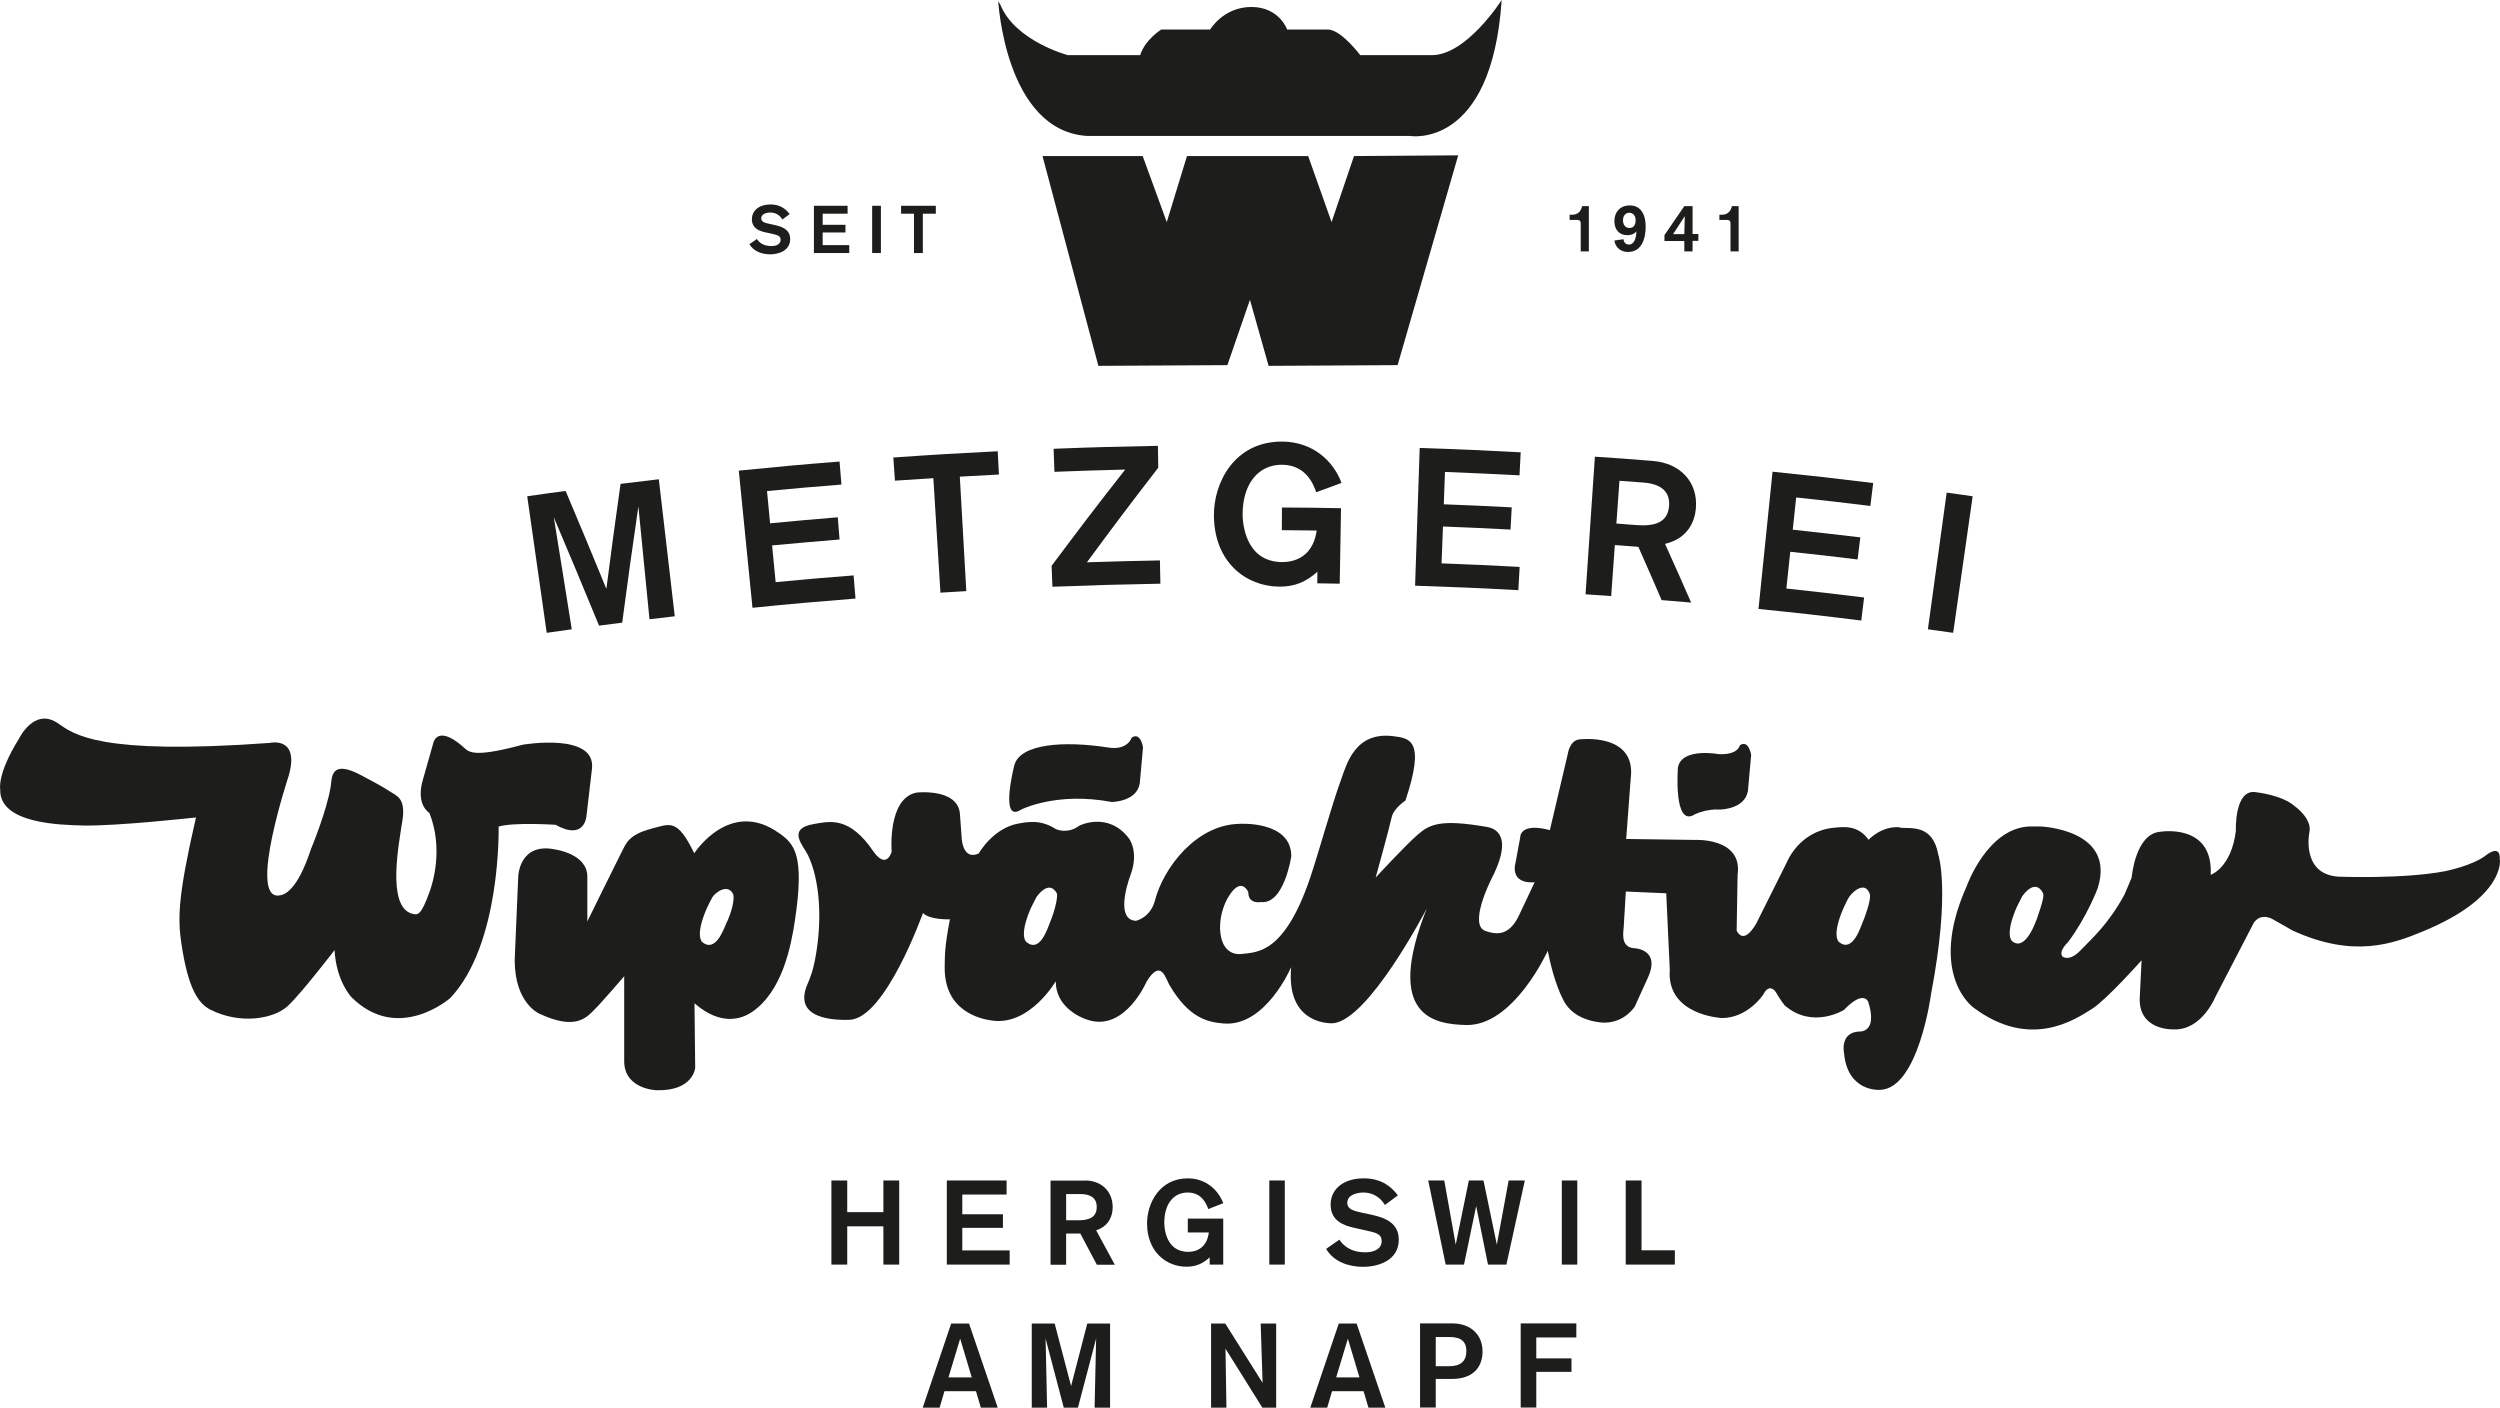 <?xml version="1.0" encoding="UTF-8"?>
<svg id="Ebene_1" xmlns="http://www.w3.org/2000/svg" version="1.1" viewBox="0 0 211.63 119.16">
  <!-- Generator: Adobe Illustrator 29.8.2, SVG Export Plug-In . SVG Version: 2.1.1 Build 3)  -->
  <defs>
    <style>
      .st0 {
        fill-rule: evenodd;
      }

      .st0, .st1 {
        fill: #1d1d1b;
      }
    </style>
  </defs>
  <g>
    <g>
      <path class="st0" d="M46.99,69.8c2.55,1.44,2.66-.76,2.66-.76l.46-3.95c.38-3.12-5.85-2.05-5.85-2.05-4.56,1.22-4.6.55-5.17.08-2.18-1.83-2.43-.15-2.43-.15l-.84,2.96c-.68,2.2.53,2.89.53,2.89,1.19,2.99.29,5.92.03,6.63-.74,2.05-.99,2.05-1.55,1.88-2.1-.66-1.06-5.94-.76-7.9.29-1.89-.51-2.06-1.06-2.43-.67-.45-1.82-1.04-2.43-1.37-2.61-1.4-2.48.22-2.58.91-.32,2.08-1.67,5.32-1.67,5.32-1.19,3.62-2.29,3.91-2.74,3.95-2.59.23.84-10.11.84-10.11.99-3.42-1.6-2.81-1.6-2.81-14.59,1.06-16.58-.75-17.94-1.67-1.99-1.36-3.27,1.29-3.27,1.29C-.28,65.55.02,66.84.02,66.84c-.08,2.89,5.09,2.99,6.99,3.04,2.81.07,9.58-.68,9.58-.68-1.52,6.61-1.56,8.53-1.23,10.7.56,3.76,1.41,5.04,2.45,5.57,2.51,1.27,5.33.8,6.54-.3,1.14-1.05,3.97-4.74,3.97-4.74.15,2.66,1.43,3.98,1.43,3.98,3.95,3.95,8.36.08,8.36.08,4.33-4.56,4.1-14.52,4.1-14.52,1.29-.38,4.79-.15,4.79-.15v-.02Z"/>
      <path class="st0" d="M211.61,72.76c.08-1.37-1.14-.38-1.14-.38-1.14.91-3.5,1.37-3.5,1.37-3.57.68-9.04.46-9.04.46-3.19-.23-2.43-3.8-2.43-3.8.23-1.14-1.29-2.2-1.29-2.2-1.06-.91-3.19-1.14-3.19-1.14-1.9-.38-1.75,3.27-1.75,3.27-.38,3.12-2.13,3.72-2.13,3.72.23-4.41-4.26-3.65-4.26-3.65-2.13.15-2.43,3.88-2.43,3.88l-.61,1.44c-1.37,2.51-2.71,3.67-3.74,4.74-.94.97-1.5.51-1.5.51-.38-.46.46-1.22.46-1.22,1.6-2.13,2.51-4.56,2.51-4.56,1.6-5.02-4.86-5.24-4.86-5.24h-.84c-3.65.08-5.4,5.09-5.4,5.09-3.34,7.52.61,10.26.61,10.26,4.79,3.57,8.56,1.01,10.03.08,1.24-.79,4.18-4.1,4.18-4.1l-.15,3.04c-.21,2.97,2.89,2.81,2.89,2.81,2.36.08,3.5-2.74,3.5-2.74l3.27-6.31c.68-.91,1.67-.23,1.67-.23l1.6.91c5.17,2.36,8.49,1.14,11.14.03,6.91-2.88,6.41-6.04,6.41-6.04h-.01ZM172.39,77.86s-.91,2.74-2.05,1.82c0,0-.68-.46.38-2.89l.46-.91s1.06-1.6,1.75-.3c.12.19.03.67-.53,2.28h-.01Z"/>
      <path class="st0" d="M160.84,70.03c-1.6-.13-2.66,1.06-2.66,1.06-.91-1.29-2.16-1.09-2.93-1.02-2.95.27-3.99,2.92-3.99,2.92l-2.58,5.17c-1.14,1.98-1.67.61-1.67.61l.08-4.71c.46-3.19-3.65-2.96-3.65-2.96l-5.78-.08.38-5.09c.53-3.95-4.33-3.34-4.33-3.34-.84.08-.99,1.22-.99,1.22l-1.52,6.46c-2.58-.68-2.51.61-2.51.61l-.38,2.05c-.53,2.05,1.6,1.75,1.6,1.75l-1.29,2.74c-.91,1.98-2.11,1.64-2.87,1.39-1.46-.49.44-4.28.44-4.28,1.75-3.34.8-4.34-.33-4.53-3.91-.68-4.84-.22-5.83.64-1.06.91-3.58,3.65-3.58,3.65,0,0,1.07-3.85,1.37-5.15.16-.71,1.15-1.37,1.15-1.37,1.73-5.15.35-5.27-1.01-5.45-3.29-.42-3.97,2.4-4.47,3.77-.76,2.08-1.89,6.17-2.58,8.21-2.18,6.44-4.5,6.29-5.74,6.45-2.25.29-2.34-3.13-1.07-5.01,1.03-1.54,1.57-.22,1.57-.22,0,1.06,1.06.84,1.06.84,1.98.23,2.58-3.88,2.58-3.88,0-3.04-4.41-2.74-4.41-2.74-3.65.08-6.41,3.72-7.13,6.48-.38,1.47-1.61,1.73-1.61,1.73-1.67-.08-.8-2.96-.46-3.88.75-2.01-.15-3.12-.15-3.12-1.75-2.28-4.18-1.06-4.18-1.06-.99.76-1.98.3-1.98.3-1.29-.84-2.41-.61-3.15-.48-2.18.37-3.39,2.54-3.39,2.54-1.37.61-1.44-1.29-1.44-1.29l-.15-2.05c-.15-2.2-3.65-1.82-3.65-1.82-2.51.46-2.13,5.02-2.13,5.02-.53,1.52-1.52,0-1.52,0-2.05-3.04-3.71-2.58-5.04-2.36-2.4.4-.88,1.87-.51,2.67.98,2.07,1.18,5.29.68,8.27-.25,1.52-.49,2.03-.76,2.68-1.24,2.99,2.51,2.99,3.57,2.96,3.04-.07,6.23-9.04,6.23-9.04.61.61,2.28.53,2.28.53-.46,2.43-.42,3.02-.44,4.01-.06,3.71,2.91,4.45,4.16,4.58,3.1.33,5.24-3.34,5.24-3.34,0,2.05,1.86,3.04,2.9,3.32,3.04.81,4.8-3.31,4.8-3.31,1.22-1.98,1.61-.23,1.92.29,1.65,2.84,3.27,3.16,4.59,3.27,3.56.3,5.72-4.77,5.72-4.77-.46,5.02,3.53,4.75,3.53,4.75,3.04-.23,7.95-9.72,7.95-9.72-3.65,9.22.72,9.8,3.32,9.87,4.03.11,6.92-6.28,6.92-6.28.53,2.74,1.29,4.1,1.29,4.1.91,1.98,3.5,1.98,3.5,1.98,1.75,0,2.58-1.37,2.58-1.37l1.14-2.51c1.06-2.43-1.29-2.43-1.29-2.43-1.06-.15-.82-1.31-.79-1.78.04-.78.18-3.01.18-3.01l3.42.15.3,6.46c-.3,3.88,4.41,4.1,4.41,4.1,2.2,0,3.5-1.98,3.5-1.98.53-1.06,1.06-.23,1.06-.23.38.68.76,1.14.76,1.14,2.36,2.05,5.02.38,5.02.38,1.67-1.75,2.05-.68,2.05-.68.84,2.66-.76,2.51-.76,2.51-1.67.08-1.29,1.82-1.29,1.82.3,3.34,3.04,3.12,3.04,3.12,3.27-.08,4.33-8.13,4.33-8.13,1.67-8.74.61-11.78.61-11.78-.46-2.58-2.29-2.2-3.27-2.28l.03-.04ZM88.94,77.93c-.29.76-.91,2.74-2.05,1.82,0,0-.68-.46.38-2.89l.46-.91s1.06-1.6,1.75-.3c0,0,.1.62-.53,2.28h0ZM157.73,77.93c-.25.64-.91,2.74-2.05,1.82,0,0-.68-.46.38-2.89,0,0,.32-.7.46-.91.32-.49,1.35-1.39,1.75-.3.08.21.04.79-.53,2.28h-.01Z"/>
      <path class="st0" d="M65.94,70.52c-4.17-2.97-7.17,1.71-7.17,1.71-1.44-2.96-2.04-2.49-3.59-2.09-2.01.52-2.19,1.29-2.57,2.01-.76,1.5-2.89,5.85-2.89,5.85v-3.8c0-1.9-2.66-2.28-2.66-2.28-3.12-.68-3.19,2.28-3.19,2.28l-.3,7.07c0,3.72,2.13,4.56,2.13,4.56,2.96,1.37,3.88.37,4.56-.3s2.58-2.89,2.58-2.89v7.07c-.08,2.51,2.74,2.58,2.74,2.58,3.12.08,3.27-1.9,3.27-1.9l-.06-5.46c2.28,1.98,4.02,1.3,4.85.75,2.6-1.75,3.33-5.63,3.65-7.75.85-5.63-.07-6.5-1.34-7.41h-.01ZM61.56,77.98c-.28.63-.96,2.69-2.1,1.78,0,0-.68-.46.38-2.89,0,0,.33-.69.46-.91.21-.37,1.27-1.2,1.75-.3.09.16.12.95-.48,2.33h0Z"/>
    </g>
    <path class="st0" d="M147.95,67.01c-.28,1.5-2.35,1.52-2.35,1.52-1.14-.08-2.12.4-2.12.4-1.85,1.2-1.44-3.96-1.44-3.96.32-1.72,3.45-1.13,3.45-1.13,1.67.08,1.79-.75,1.79-.75.76-.51.96.82.96.82l-.28,3.11h0Z"/>
    <path class="st0" d="M96.47,66.37c-.28,1.5-2.35,1.52-2.35,1.52-4.73-.89-7.69.65-7.69.65-1.85,1.2-.56-3.78-.56-3.78.52-1.82,4.23-2.06,7.96-1.48,1.65.26,1.97-.84,1.97-.84.76-.51.96.82.96.82l-.28,3.11h-.01Z"/>
  </g>
  <g>
    <polygon class="st1" points="88.25 13.21 92.98 30.97 103.9 30.91 105.81 25.38 107.39 30.97 118.31 30.91 123.44 13.15 114.62 13.21 112.72 18.8 110.74 13.21 100.48 13.21 98.77 18.8 96.73 13.21 88.25 13.21"/>
    <path class="st1" d="M84.5.06s.59,11.05,7.56,11.45h27.3s6.91,1.18,7.76-11.51c0,0-2.96,4.67-5.92,4.67h-6.05s-1.58-2.11-2.7-2.17h-3.49s-.66-1.91-3.03-1.91-3.49,1.91-3.49,1.91h-4.14s-1.38.86-1.78,2.17h-6.12s-4.47-1.18-5.72-4.28l-.2-.33h.02Z"/>
  </g>
  <g>
    <path class="st1" d="M74.78,107.05v-3.24h-3.06v3.24h-1.34v-7.12h1.34v2.68h3.06v-2.68h1.34v7.12h-1.34Z"/>
    <path class="st1" d="M80.15,107.05v-7.12h5.06v1.19h-3.75v1.67h3.44v1.15h-3.44v1.91h4.01v1.2h-5.32Z"/>
    <path class="st1" d="M91.84,99.93c1.4,0,2.35.92,2.35,2.26,0,.69-.27,1.58-1.4,1.96l1.58,2.91h-1.52l-1.4-2.64h-1.2v2.64h-1.32v-7.12h2.92-.01ZM90.25,103.3h1.03c.96,0,1.56-.28,1.56-1.12,0-.77-.52-1.1-1.38-1.1h-1.21v2.22Z"/>
    <path class="st1" d="M102.4,107.05v-.61c-.58.53-1.16.79-1.96.79-1.7,0-3.34-1.25-3.34-3.67,0-1.67,1.04-3.81,3.45-3.81,1.52,0,2.57.97,3,2.1l-1.27.5c-.12-.34-.49-1.4-1.73-1.4s-1.99,1-1.99,2.57c0,.3.07,2.45,2.02,2.45.93,0,1.61-.53,1.75-1.64h-1.78v-1.17h3v3.89h-1.15Z"/>
    <path class="st1" d="M107.45,107.05v-7.12h1.31v7.12h-1.31Z"/>
    <path class="st1" d="M117.24,102.01c-.22-.36-.74-1.06-1.86-1.06-.3,0-1.33.11-1.33.87,0,.55.54.69,1.3.85l.75.16c1.12.24,2.31.68,2.31,2.11,0,1.77-1.75,2.3-3.03,2.3-1.19,0-2.48-.42-3.12-1.52l1.12-.78c.31.46.9,1.07,2.21,1.07.78,0,1.37-.32,1.37-.94s-.47-.72-1.37-.92l-.91-.2c-.91-.2-2.04-.58-2.04-1.98,0-1.26,1.02-2.22,2.81-2.22.64,0,1.89.1,2.88,1.44l-1.1.82h.01Z"/>
    <path class="st1" d="M127.51,107.05h-1.55l-1-4.95-1.03,4.95h-1.55l-1.48-7.12h1.36l.97,5.43,1.11-5.43h1.24l1.13,5.43,1-5.43h1.37l-1.56,7.12h-.01Z"/>
    <path class="st1" d="M132.21,107.05v-7.12h1.31v7.12h-1.31Z"/>
    <path class="st1" d="M137.62,107.05v-7.12h1.34v5.91h2.82v1.21h-4.17,0Z"/>
    <path class="st1" d="M83.03,119.16l-.41-1.39h-2.67l-.41,1.39h-1.43l2.41-7.12h1.51l2.43,7.12h-1.43ZM81.28,113.32l-.99,3.28h1.97l-.98-3.28Z"/>
    <path class="st1" d="M92.66,119.16c0-.17.13-5.85.13-5.85l-1.54,5.85h-1.2l-1.54-5.85s.13,5.62.13,5.85h-1.3v-7.12h1.94l1.39,5.29,1.37-5.29h1.93v7.12h-1.31Z"/>
    <path class="st1" d="M106.86,119.16l-3.12-4.99s.08,4.86.08,4.99h-1.3v-7.12h1.2l3.16,5.02s-.15-4.86-.16-5.02h1.31v7.12s-1.17,0-1.17,0Z"/>
    <path class="st1" d="M115.84,119.16l-.41-1.39h-2.67l-.41,1.39h-1.43l2.41-7.12h1.51l2.43,7.12h-1.43ZM114.1,113.32l-.99,3.28h1.97l-.98-3.28Z"/>
    <path class="st1" d="M122.97,112.03c1.47,0,2.53.91,2.53,2.37,0,1.29-.75,2.33-2.6,2.33h-1.36v2.42h-1.33v-7.12h2.76ZM121.54,115.65h1.17c.95,0,1.42-.44,1.42-1.28,0-1.15-.93-1.19-1.57-1.19h-1.02v2.47h0Z"/>
    <path class="st1" d="M130.05,113.22v1.77h2.98v1.14h-2.98v3.02h-1.32v-7.12h4.71v1.19h-3.39Z"/>
  </g>
  <g>
    <g>
      <path class="st1" d="M66.23,18.58c-.12-.2-.41-.59-1.04-.59-.17,0-.75.06-.75.49,0,.31.31.39.73.48l.42.09c.63.14,1.3.38,1.3,1.19,0,.99-.99,1.29-1.7,1.29-.67,0-1.39-.24-1.75-.86l.63-.44c.18.26.5.6,1.24.6.44,0,.77-.18.77-.53s-.27-.4-.77-.52l-.51-.11c-.51-.11-1.15-.33-1.15-1.11,0-.71.57-1.25,1.58-1.25.36,0,1.06.06,1.62.81l-.62.46Z"/>
      <path class="st1" d="M68.9,21.42v-4h2.85v.67h-2.11v.94h1.93v.65h-1.93v1.07h2.25v.67h-2.99Z"/>
      <path class="st1" d="M73.83,21.42v-4h.74v4h-.74Z"/>
      <path class="st1" d="M78.12,18.09v3.33h-.75v-3.33h-1.09v-.67h2.94v.67h-1.11,0Z"/>
    </g>
    <g>
      <path class="st1" d="M133.81,21.28v-2.35c0-.26-.12-.31-.28-.31h-.66v-.44h.07c.24,0,.45,0,.66-.16.2-.15.27-.34.33-.57h.57v3.83h-.7,0Z"/>
      <path class="st1" d="M137.43,20.25c.03.22.14.45.47.45.5,0,.62-.71.62-1.09v-.03c-.17.24-.48.33-.76.33-.7,0-1.1-.48-1.1-1.2s.45-1.32,1.3-1.32c.98,0,1.35.82,1.35,1.8s-.32,2.14-1.5,2.14c-.55,0-1.05-.32-1.15-.97l.78-.11h-.01ZM137.93,19.3c.36,0,.53-.26.53-.66s-.24-.63-.54-.63c-.37,0-.53.33-.53.63,0,.34.16.66.54.66Z"/>
      <path class="st1" d="M143.28,20.4v.88h-.7v-.88h-1.68v-.5l1.68-2.45h.7v2.36h.49v.58h-.49ZM142.58,19.82c0-.08.04-1.52.04-1.52l-.99,1.52h.95Z"/>
      <path class="st1" d="M146.49,21.28v-2.35c0-.26-.12-.31-.28-.31h-.66v-.44h.07c.24,0,.45,0,.66-.16.2-.15.27-.34.33-.57h.57v3.83h-.7,0Z"/>
    </g>
  </g>
  <g>
    <path class="st1" d="M54.98,52.42c-.03-.28-.94-9.55-.94-9.55-.57,3.94-.85,5.9-1.37,9.84-.79.1-1.18.15-1.96.25-1.51-3.67-2.28-5.51-3.83-9.17,0,0,1.47,9.1,1.52,9.48-.85.12-1.28.18-2.12.3-.66-4.63-.99-6.94-1.65-11.56,1.3-.19,1.95-.28,3.25-.45,1.4,3.31,2.09,4.97,3.45,8.29.46-3.56.7-5.33,1.2-8.89,1.3-.16,1.94-.24,3.24-.39.54,4.64.81,6.96,1.35,11.6-.85.1-1.28.15-2.13.25h-.01Z"/>
    <path class="st1" d="M63.7,51.46l-1.16-11.62c3.41-.34,5.12-.5,8.53-.77.06.78.09,1.17.16,1.95-2.52.2-3.78.31-6.3.55.1,1.09.16,1.64.26,2.73,2.29-.22,3.44-.32,5.73-.51.06.75.09,1.13.15,1.88-2.28.19-3.43.29-5.71.5.12,1.25.18,1.87.3,3.11,2.64-.25,3.96-.37,6.6-.57.06.79.09,1.18.16,1.96-3.49.28-5.23.43-8.72.78h0Z"/>
    <path class="st1" d="M81.25,40.34c.22,3.88.33,5.82.55,9.7-.87.05-1.31.08-2.19.13-.24-3.88-.36-5.82-.6-9.69-1.3.08-1.95.12-3.25.21-.05-.79-.08-1.18-.14-1.96,3.53-.25,5.3-.35,8.84-.53.04.79.06,1.18.1,1.97-1.32.07-1.98.1-3.31.18h0Z"/>
    <path class="st1" d="M89.09,49.69c-.03-.71-.04-1.07-.07-1.79,2.45-3.28,3.69-4.91,6.23-8.15-2.4.06-3.59.1-5.99.19-.03-.78-.04-1.17-.07-1.95,3.53-.14,5.3-.18,8.83-.25.01.74.02,1.11.03,1.85-2.46,3.19-3.67,4.79-6.04,8.01,2.47-.08,3.71-.11,6.18-.16.01.79.02,1.18.04,1.97-3.66.07-5.48.12-9.14.26v.02Z"/>
    <path class="st1" d="M111.51,49.39c0-.4,0-.6.01-.99-.96.86-1.92,1.27-3.23,1.26-2.8-.02-5.5-2.05-5.53-6.02-.02-2.75,1.71-6.28,5.79-6.26,2.58.02,4.33,1.64,5.01,3.5-.86.32-1.29.47-2.14.79-.2-.57-.8-2.31-2.89-2.33-2.02-.01-3.34,1.63-3.34,4.21,0,.5.12,4.01,3.34,4.03,1.53,0,2.68-.85,2.93-2.67-1.18-.02-1.77-.02-2.95-.03,0-.77,0-1.15.01-1.92,2,.01,3,.02,5,.06-.05,2.55-.07,3.83-.11,6.39-.76-.01-1.13-.02-1.89-.03h-.01Z"/>
    <path class="st1" d="M119.79,49.59c.15-4.67.23-7,.39-11.67,3.42.11,5.13.19,8.55.37-.04.78-.06,1.17-.1,1.95-2.52-.13-3.79-.19-6.31-.29-.04,1.1-.06,1.65-.1,2.74,2.3.09,3.45.14,5.75.26-.04.75-.06,1.13-.1,1.88-2.29-.12-3.43-.17-5.72-.26l-.12,3.12c2.65.1,3.97.16,6.61.3l-.11,1.97c-3.49-.19-5.24-.26-8.74-.38h0Z"/>
    <path class="st1" d="M139.92,39.02c2.36.19,3.83,1.83,3.64,4.02-.1,1.12-.68,2.54-2.61,3,.89,1.99,1.34,2.98,2.21,4.97-1-.09-1.5-.13-2.5-.21-.78-1.8-1.17-2.71-1.97-4.51-.8-.06-1.19-.09-1.99-.15-.13,1.73-.19,2.59-.31,4.32-.87-.06-1.3-.09-2.17-.15.31-4.66.47-6.99.79-11.65,1.97.13,2.95.2,4.92.36h0ZM136.83,44.32c.69.05,1.03.08,1.71.13,1.6.12,2.64-.25,2.75-1.62.1-1.25-.73-1.87-2.17-1.98-.81-.06-1.22-.09-2.03-.15-.11,1.45-.16,2.18-.26,3.63h0Z"/>
    <path class="st1" d="M148.86,51.55c.48-4.65.71-6.97,1.19-11.62,3.41.35,5.11.54,8.52.96-.09.78-.14,1.16-.24,1.94-2.51-.31-3.77-.45-6.28-.72-.12,1.09-.18,1.64-.29,2.73,2.29.25,3.44.38,5.72.65-.09.75-.14,1.12-.23,1.87-2.28-.28-3.42-.41-5.7-.65-.13,1.24-.2,1.87-.33,3.11,2.64.28,3.95.44,6.58.76-.1.78-.14,1.17-.24,1.95-3.48-.43-5.22-.63-8.7-.98h0Z"/>
    <path class="st1" d="M163.2,53.27c.63-4.63.95-6.94,1.59-11.57.88.12,1.32.18,2.2.31-.66,4.63-.99,6.94-1.65,11.56-.86-.12-1.28-.18-2.14-.3Z"/>
  </g>
</svg>